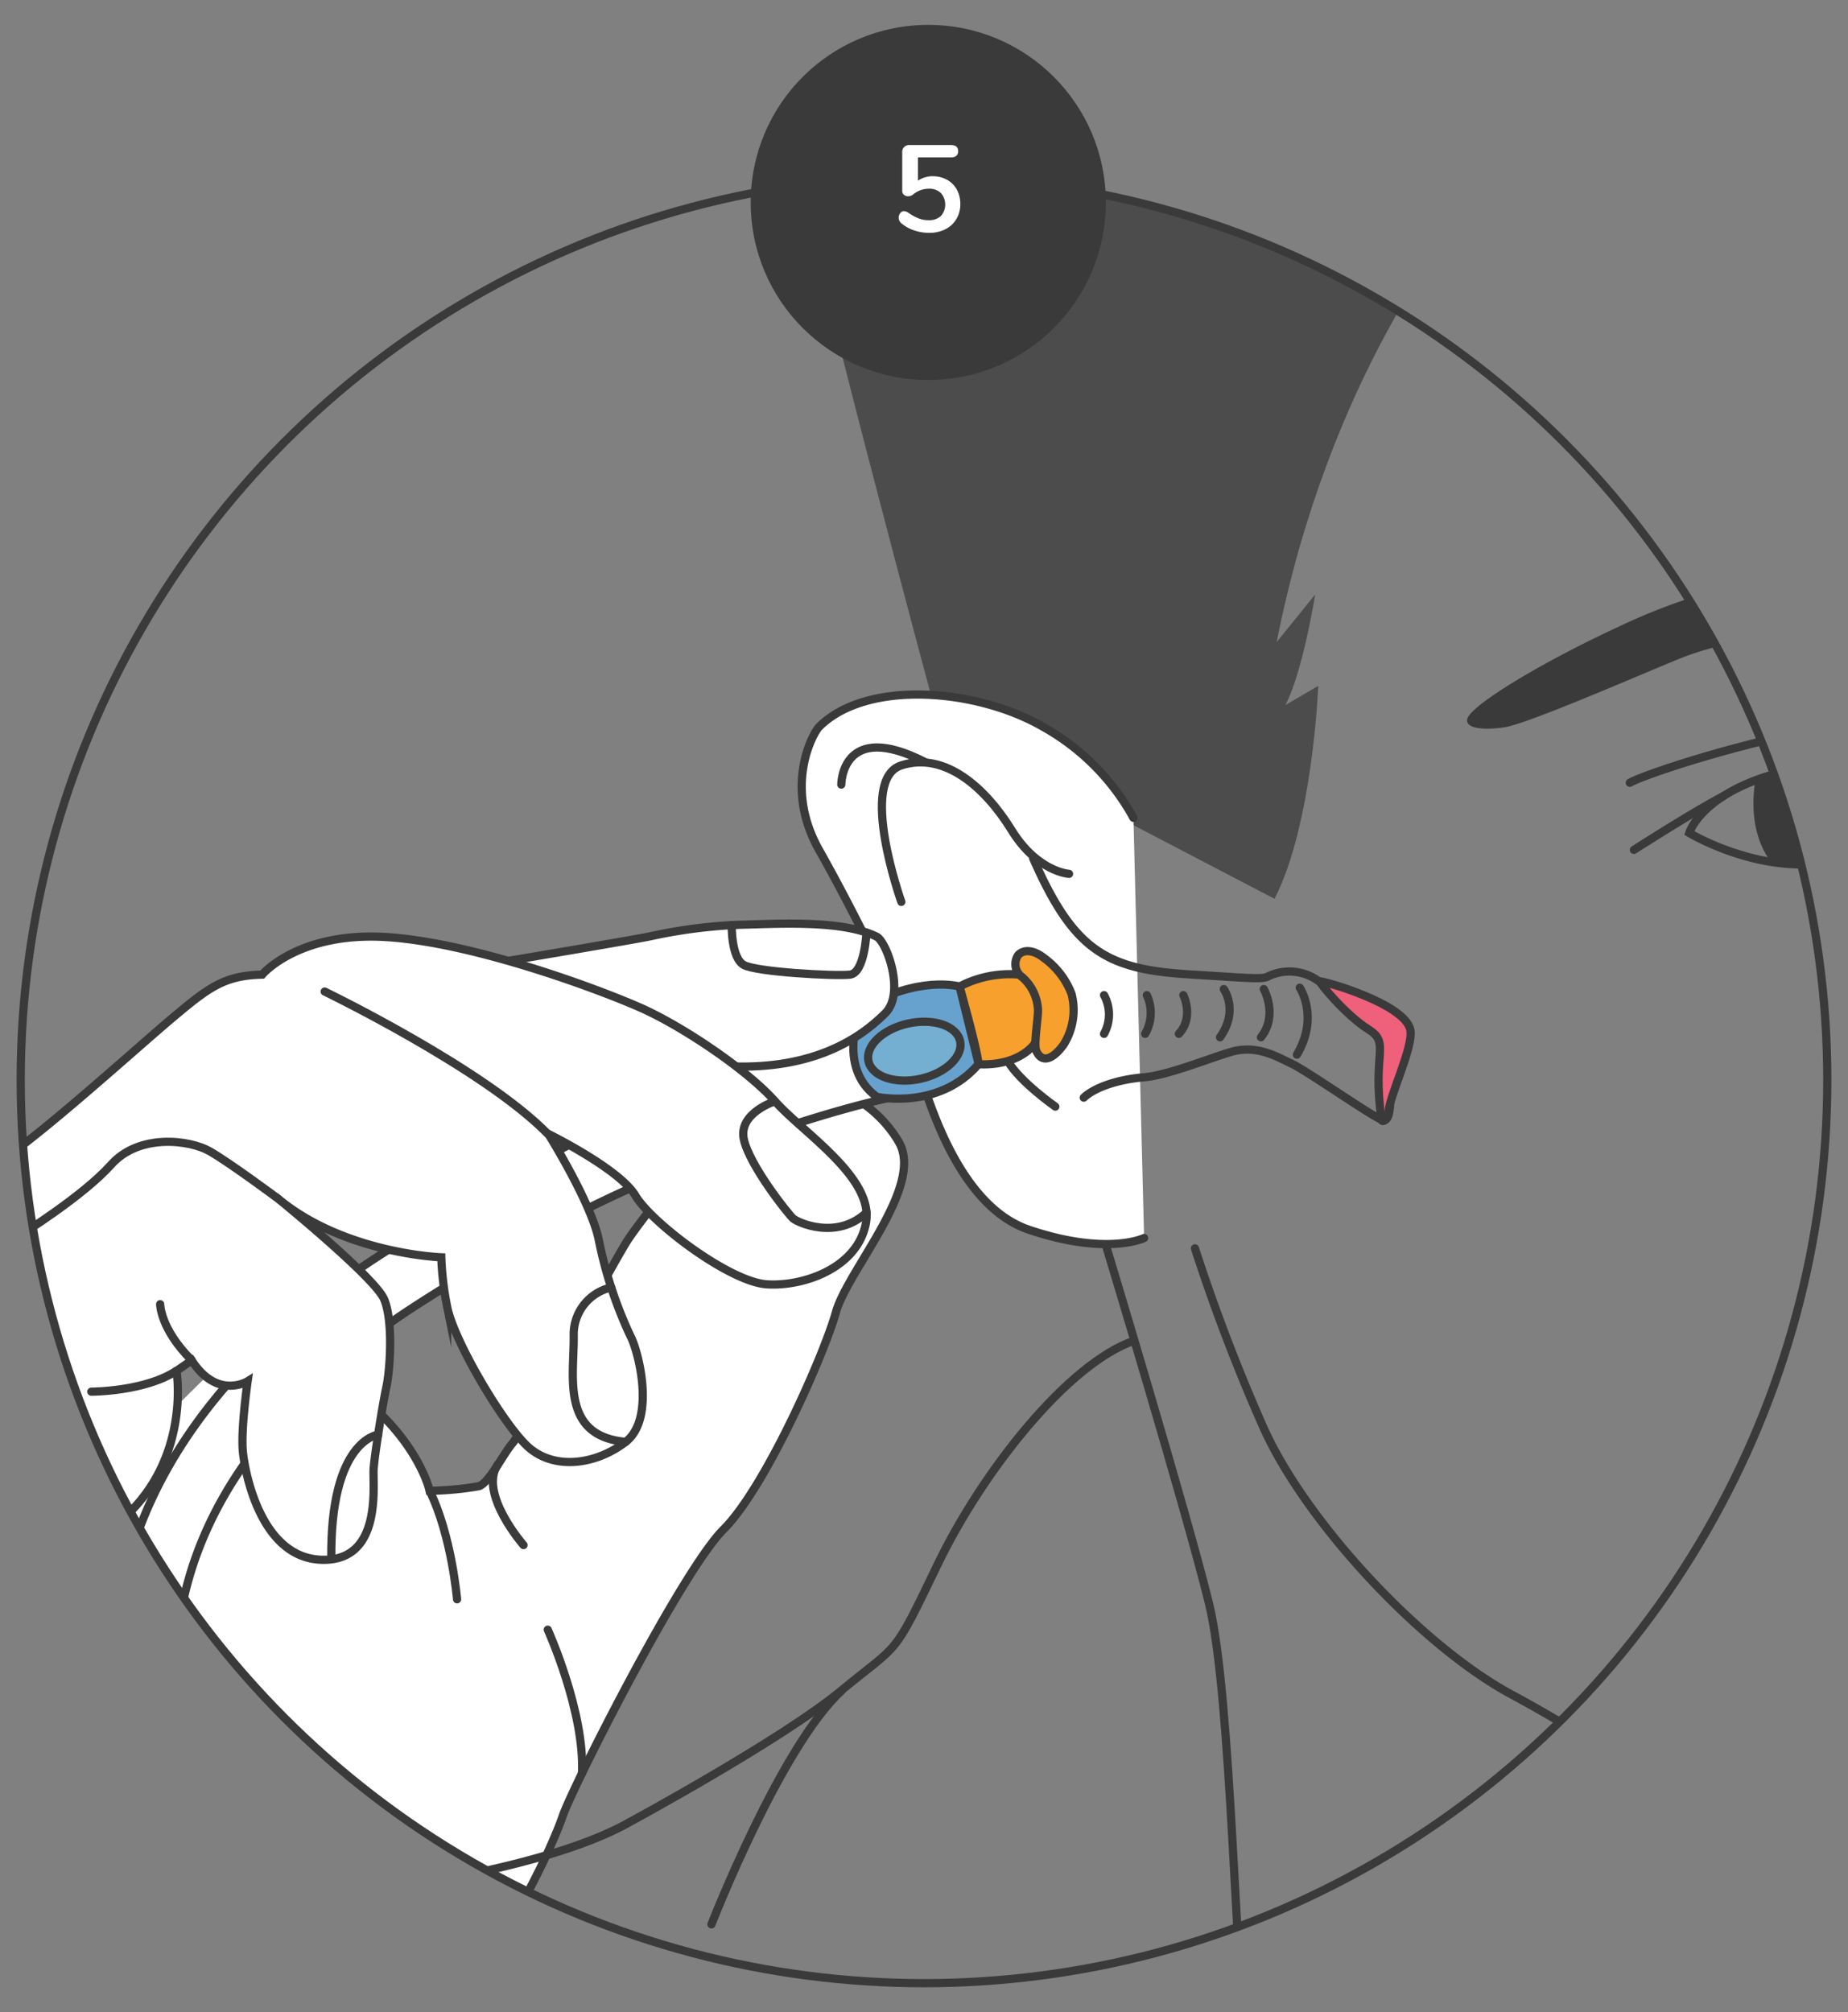 <svg id="Calque_1" data-name="Calque 1" xmlns="http://www.w3.org/2000/svg" xmlns:xlink="http://www.w3.org/1999/xlink" viewBox="0 0 225 245"><rect x="0" y="0" width="225" height="245" fill="#808080" stroke="none"/><defs><style>.cls-1{fill:none;}.cls-1,.cls-4,.cls-5,.cls-6,.cls-7,.cls-8{stroke:#3a3a3a;stroke-miterlimit:10;}.cls-1,.cls-4{stroke-linecap:round;}.cls-2{clip-path:url(#clip-path);}.cls-3{fill:#4c4c4c;}.cls-10,.cls-4{fill:#fff;}.cls-5{fill:#f7a02d;}.cls-6{fill:#67a2ce;}.cls-7{fill:#74aed1;}.cls-8{fill:#ef607b;}.cls-9{fill:#3a3a3a;}</style><clipPath id="clip-path"><circle class="cls-1" cx="112.5" cy="131.49" r="109.98"/></clipPath></defs><title>P100-steps</title><g class="cls-2"><path class="cls-3" d="M114.28,88.09S97.06,24.28,97.06,19.17c0,0,39.5-9.92,80,8.54,0,0-15.24,18.1-21.62,50.47l4.69-5.8s-1.5,9.42-3.63,13.47l4-2.34s-.64,16.77-5.32,25.93"/><path class="cls-4" d="M138,99.58A28.24,28.24,0,0,0,127,88.5c-8.09-4.68-21.48-5.78-27.27,0-.74.75-4.37,7.25,0,15s9.7,18.54,11.08,23.12,5,19.92,14.49,23.12,14,1,14,1"/><path class="cls-1" d="M130.16,106.4s-3.84-.21-7-5.33-8.1-9.58-13.42-7.88,0,16.62,0,16.62"/><path class="cls-1" d="M102.43,95.53s0-8,10.26-2.71"/><path class="cls-1" d="M128.49,134.74s-4.3-3-5.79-5.54"/><path class="cls-4" d="M30.15,162.63c19.6,6.82,22.16,18.89,22.16,18.89a39.11,39.11,0,0,0,6-.56c1.27-.43,3-4,4.11-5.26s11.94-21.45,13.92-24.57,11.93-15.34,14.25-16.9c7.84-5.3,15.72-.57,18.85,4.83s-6.25,15.62-7.67,20.73S93.22,181.1,88.1,186.21s-18.46,31.53-19.6,34.94S59.41,243,48.62,248.71s-25.28,23.36-25.28,23.36-38.83-1.77-53.41-49.78"/><path class="cls-1" d="M66.69,198.43s4.53,10,4.17,17.5"/><path class="cls-1" d="M55.65,194.73S55,187,52.31,181.52"/><path class="cls-1" d="M63.74,188.13s-5.52-6.31-3.13-9.82"/><path class="cls-4" d="M83.77,275.83a3.77,3.77,0,0,0,3-6.1c-.38-.48-9.63-12-35.17-22.65-25.28-10.59-29.33-33.25-29.88-37.69-2.41-19.24,7.62-36.69,29-50.48,32-20.64,59.12-25.56,59.38-25.64,3.78-1.12,4.21-4.11,3.71-6.13a5.28,5.28,0,0,0-6-3.78c-1.14.26-28,7.8-61.17,29.22C22.6,168,11.41,188,14.2,210.33A55.78,55.78,0,0,0,48.65,254c23.51,9.85,32.09,20.28,32.17,20.38A3.78,3.78,0,0,0,83.77,275.83Z"/><path class="cls-1" d="M145.49,152a225.1,225.1,0,0,0,8.3,21.73c5.12,11.51,19.18,26.63,30.26,32.6s20.45,12.78,23.86,16,16.4,10.12,31.74,15.13,20.46,0,20.46,0c7.89-2.5,26.26-22.34,31.77-31.52s11.59-18.06,16.25-32.57c1.39-4.32,2.25-19.92,2.25-19.92"/><path class="cls-1" d="M251.38,239.65s-34.3,50.29-66.15,64.25c0,0-10.76-17.26-20.13-27.49s-11.29-11.29-13-23.22-2.13-46.66-4.9-57.95-12.57-43.67-12.57-43.67"/><path class="cls-1" d="M40,230.94s25.3-2.61,36.64-9.07c0,0,18.48-10,25.75-16s6.21-3.83,11.75-15.34,15.95-24.55,23.95-27.29"/><path class="cls-1" d="M39.37,272.07s-52.23,9.78-70.49-52.49"/><path class="cls-5" d="M124.24,118.68a13.2,13.2,0,0,0-7.41,1.44s2.39,8.46,2.27,9.45c0,0,4.36.45,6.76-2.34a8.3,8.3,0,0,0,1-5.93A3.2,3.2,0,0,0,124.24,118.68Z"/><path class="cls-6" d="M116.83,120.12s-5-1.45-12,2.74c0,0-3.07,7.07,1.93,10.69,0,0,7.57,1.66,12.39-4Z"/><ellipse class="cls-7" cx="111.32" cy="127.99" rx="5.71" ry="3.45" transform="translate(-24.8 26.77) rotate(-12.35)"/><path class="cls-5" d="M126.37,122.82a5.64,5.64,0,0,0-1.91-3.84,1.94,1.94,0,0,1-.47-2.72c.63-.63,1.78-.7,3.22.46a9.66,9.66,0,0,1,3.26,4.31,7.9,7.9,0,0,1-1,6.21c-1.32,1.78-2.62,2.25-3.3.71C125.82,127.16,126.47,123.61,126.37,122.82Z"/><path class="cls-4" d="M61.88,117s15.39-2.59,17.31-3A62.39,62.39,0,0,1,90,112.6c4.58-.1,12.46-.64,16.72,1.44,1.23.6,3.52,6.87,1.07,9.32s-7.78,6.71-18.11,6.5"/><path class="cls-1" d="M105.49,113.56s-.2,4.9-2,5.11-11.35-.31-12.92-1.17-1.48-4.86-1.48-4.86"/><path class="cls-4" d="M-30.07,222.29s3.41-20.45,4.83-23.86,3.41-13.35,3.41-18.75,2.56-19.74,5.4-23.86,5-7.1,6.53-8.95,4.4-3.13,8-4.4S16.52,127.69,20.92,124s6.29-5.22,11-5.33c0,0,4.37-5.21,15-4.58s26,6.36,31.11,8.63,12.92,7.53,16.33,11.37,12.05,9.3,11.08,14.77-7.53,7.81-12.07,7.52-14.06-7.52-16-10.79-10.62-7.53-10.62-7.53S72,146.43,72.91,151a51,51,0,0,0,3.83,11.64c1,1.85,3.12,10.09-.57,12.93s-9,3.55-12.21.28-8.81-12.92-9.52-16.76a36.49,36.49,0,0,1-.71-6s-12.07-.43-20.17-7.39c0,0,12.07,9.8,13.21,12.5s.71,8.67.28,10.65-1.42,8.1-1.56,10,1.14,11.22-6.25,11.07-9.37-10.36-9.66-13.06.57-8.68.57-8.68-3.69,2.29-6.81-2.54l-1.85,1.28S24.12,182.38,8.35,189"/><path class="cls-1" d="M94.35,134.09s-4.46,1.42-3.79,4.61,5.43,9.16,6,9.66,5.3,2.68,8.94-.72"/><path class="cls-1" d="M74.42,156.76a5.86,5.86,0,0,0-4.57,5.87c.07,4.9-1.63,12.22,6.32,12.93"/><path class="cls-1" d="M46.05,174.68s-5.89.62-5.71,15.16"/><path class="cls-1" d="M11.12,169.45s6.53,0,10.37-2.55"/><path class="cls-1" d="M19.5,158.8s0,3,3.84,6.82"/><path class="cls-1" d="M39.53,120.73s19.38,9.38,27.16,17.33"/><path class="cls-1" d="M33.56,145.73s-5.54-4.12-8-5.54S16.94,138,13.54,141.8s-10.66,8.34-12.22,9.33-16.48,8.38-18.18,13.92"/><path class="cls-1" d="M86.62,234.31s8.4-21.57,15.81-28.42"/><path class="cls-1" d="M125.79,104.51c4.92,11.17,8.84,13.51,19,14.13,6.84.42,8.66.61,9.45.32a6,6,0,0,1,7.6,1.8c3,3.91,6.25,3.78,6.83,7s1.18,9.3-.46,8.58-9.07-5.94-10.95-6.83-4.32-2.34-7.4-1.42-7.67,2.84-10.66,3.09-5.86,1.17-7.25,2.47"/><path class="cls-8" d="M168.22,136.37c.05.34.86,0,.87-1.05,0-1.68,3-7.79,2.63-9.88-.58-3.26-10.87-6.09-11-5.94s3.16,4.13,5.9,5.84S167,128.3,168.22,136.37Z"/><path class="cls-1" d="M158.25,120.26s2.39,3.54-.35,8.16"/><path class="cls-1" d="M153.87,120.43s1.79,3.18-.35,5.87"/><path class="cls-1" d="M149,120.43s1.87,2.59-.46,5.87"/><path class="cls-1" d="M144.08,121.17s1.33,2.68-.55,4.71"/><path class="cls-1" d="M139.63,121.17a5.15,5.15,0,0,1-.2,4.71"/><path class="cls-1" d="M134.42,121.17a4.9,4.9,0,0,1,0,4.71"/><path class="cls-1" d="M244.59,89.63s-9.23-3.69-22.16-1.14-22.87,6.11-24,6.82"/><path class="cls-1" d="M241.18,96.94a38.74,38.74,0,0,1-4.54-1.63c-1.42-.71-11.08-3.69-20.32-1.14s-10.65,7.25-10.65,7.25,11.22,6.81,21.17,2.27S241.18,96.94,241.18,96.94Z"/><path class="cls-9" d="M225.14,93.17s5.81,1.71,1.7,10.52A19.7,19.7,0,0,1,215.71,105s-3.06-3.17-2-9.94A31.85,31.85,0,0,1,225.14,93.17Z"/><circle class="cls-10" cx="226.65" cy="97.78" r="1.66"/><path class="cls-1" d="M198.93,103.48s7.46-4.79,10.9-6.54"/><path class="cls-9" d="M232.88,78.12s7.62.13,11.51-1.49c2.31-1,3-1.33,2.55-3.41-.5-2.42-2.55-2.77-4.26-2.87s-21.41-.64-24.18-.43a71.62,71.62,0,0,0-21.22,6.29c-9.67,4.47-18.11,9.61-18.62,11.29-.32,1.06,1.49,1.49,4.48,1.06S201.35,81.43,205,80s10.44-2.87,14.28-2.66Z"/></g><circle class="cls-1" cx="112.5" cy="131.49" r="109.98"/><circle class="cls-9" cx="113.02" cy="24.65" r="21.62"/><path class="cls-10" d="M115.32,21.9a3,3,0,0,1,1.18,1.19,3.57,3.57,0,0,1,.42,1.75,3.47,3.47,0,0,1-.48,1.83,3.19,3.19,0,0,1-1.33,1.24,4.26,4.26,0,0,1-2,.44,5.65,5.65,0,0,1-1.82-.3,4.83,4.83,0,0,1-1.52-.84.9.9,0,0,1-.35-.7.83.83,0,0,1,.19-.56.54.54,0,0,1,.44-.24.72.72,0,0,1,.29.06,1.41,1.41,0,0,1,.31.17,5.68,5.68,0,0,0,1.17.64,3.31,3.31,0,0,0,1.22.23,2.12,2.12,0,0,0,1.51-.5,2.11,2.11,0,0,0,0-2.81,2,2,0,0,0-1.46-.52,3,3,0,0,0-1,.17,3.19,3.19,0,0,0-.94.55,1,1,0,0,1-.58.2.76.76,0,0,1-.51-.18.6.6,0,0,1-.21-.48V18.56a.83.83,0,0,1,.91-.9h5q.9,0,.9.75t-.9.75h-4V22a3.15,3.15,0,0,1,1.87-.54A3.47,3.47,0,0,1,115.32,21.9Z"/></svg>